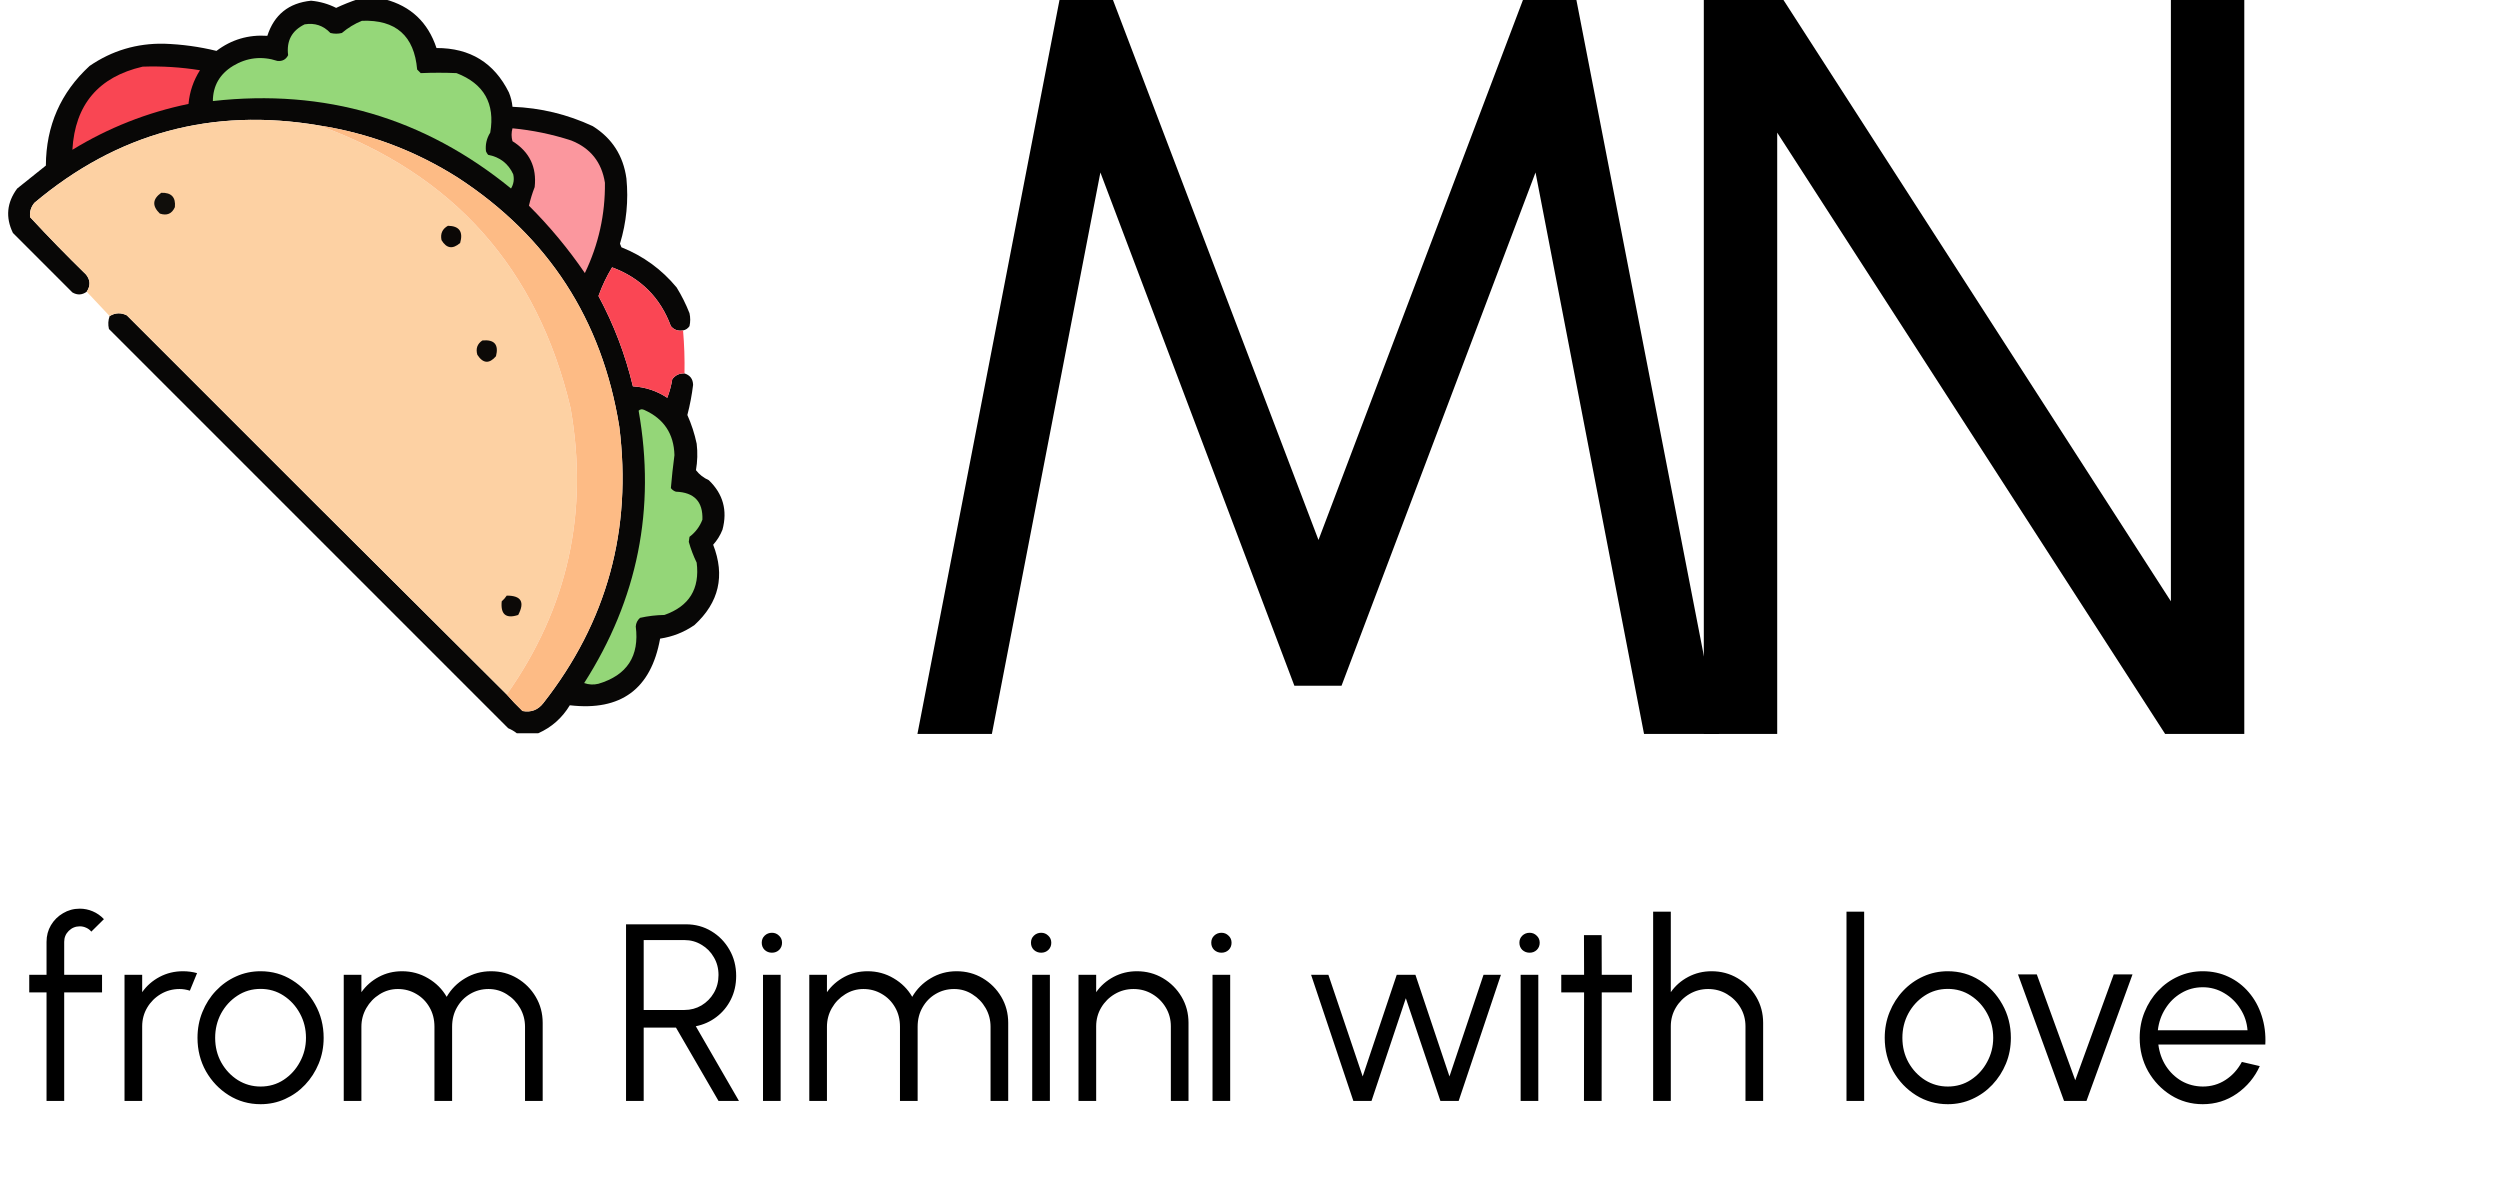 <svg width="109" height="52" viewBox="0 0 109 52" fill="none" xmlns="http://www.w3.org/2000/svg">
<g clip-path="url(#clip0_305_1109)">
<path opacity="0.975" fill-rule="evenodd" clip-rule="evenodd" d="M15.594 -0.031C15.99 -0.031 16.386 -0.031 16.781 -0.031C17.911 0.265 18.661 0.974 19.031 2.094C20.494 2.09 21.546 2.736 22.188 4.031C22.272 4.233 22.324 4.441 22.344 4.656C23.569 4.702 24.736 4.984 25.844 5.5C26.686 6.027 27.175 6.787 27.312 7.781C27.406 8.748 27.313 9.696 27.031 10.625C27.052 10.677 27.073 10.729 27.094 10.781C28.046 11.161 28.848 11.745 29.5 12.531C29.721 12.889 29.908 13.264 30.062 13.656C30.104 13.844 30.104 14.031 30.062 14.219C29.992 14.321 29.898 14.384 29.781 14.406C29.564 14.445 29.387 14.383 29.25 14.219C28.792 12.977 27.938 12.123 26.688 11.656C26.449 12.048 26.251 12.465 26.094 12.906C26.766 14.153 27.266 15.465 27.594 16.844C28.14 16.876 28.64 17.043 29.094 17.344C29.193 17.082 29.266 16.811 29.312 16.531C29.446 16.355 29.623 16.272 29.844 16.281C30.088 16.359 30.213 16.525 30.219 16.781C30.165 17.224 30.082 17.662 29.969 18.094C30.148 18.495 30.283 18.911 30.375 19.344C30.421 19.731 30.41 20.116 30.344 20.5C30.489 20.689 30.677 20.835 30.906 20.938C31.527 21.536 31.725 22.255 31.5 23.094C31.404 23.339 31.268 23.557 31.094 23.75C31.62 25.102 31.349 26.269 30.281 27.25C29.828 27.564 29.328 27.762 28.781 27.844C28.385 30.041 27.073 31.01 24.844 30.75C24.508 31.305 24.05 31.711 23.469 31.969C23.156 31.969 22.844 31.969 22.531 31.969C22.421 31.882 22.296 31.809 22.156 31.75C16.354 25.948 10.552 20.146 4.75 14.344C4.704 14.15 4.714 13.963 4.781 13.781C5.024 13.632 5.274 13.622 5.531 13.75C11.044 19.273 16.565 24.783 22.094 30.281C22.31 30.529 22.539 30.769 22.781 31C23.151 31.07 23.454 30.956 23.688 30.656C26.464 27.115 27.568 23.094 27 18.594C26.25 13.934 23.906 10.32 19.969 7.75C18.107 6.569 16.086 5.808 13.906 5.469C9.246 4.678 5.11 5.803 1.5 8.844C1.348 9.027 1.286 9.236 1.313 9.469C2.102 10.321 2.915 11.154 3.75 11.969C3.942 12.208 3.953 12.458 3.781 12.719C3.58 12.865 3.372 12.876 3.156 12.75C2.292 11.885 1.427 11.021 0.563 10.156C0.234 9.475 0.297 8.829 0.75 8.219C1.167 7.885 1.583 7.552 2 7.219C2.008 5.485 2.643 4.037 3.906 2.875C4.882 2.206 5.966 1.883 7.156 1.906C7.93 1.932 8.691 2.036 9.438 2.219C10.091 1.724 10.831 1.506 11.656 1.562C11.954 0.641 12.589 0.13 13.562 0.031C13.947 0.066 14.312 0.17 14.656 0.344C14.968 0.198 15.28 0.073 15.594 -0.031Z" fill="#030201"/>
<path fill-rule="evenodd" clip-rule="evenodd" d="M15.781 0.906C17.259 0.852 18.061 1.561 18.188 3.031C18.24 3.083 18.292 3.135 18.344 3.188C18.864 3.166 19.384 3.166 19.906 3.188C21.102 3.651 21.591 4.516 21.375 5.781C21.217 6.033 21.155 6.304 21.188 6.594C21.211 6.651 21.242 6.703 21.281 6.75C21.795 6.848 22.159 7.129 22.375 7.594C22.428 7.816 22.397 8.024 22.281 8.219C18.493 5.13 14.159 3.859 9.281 4.406C9.285 3.743 9.577 3.233 10.156 2.875C10.767 2.508 11.413 2.435 12.094 2.656C12.311 2.678 12.467 2.595 12.562 2.406C12.484 1.782 12.723 1.334 13.281 1.062C13.723 0.988 14.098 1.113 14.406 1.438C14.573 1.479 14.74 1.479 14.906 1.438C15.173 1.211 15.464 1.034 15.781 0.906Z" fill="#95D779"/>
<path fill-rule="evenodd" clip-rule="evenodd" d="M6.219 2.906C7.058 2.877 7.891 2.929 8.719 3.062C8.434 3.511 8.267 4 8.219 4.531C6.414 4.904 4.727 5.57 3.156 6.531C3.27 4.563 4.291 3.354 6.219 2.906Z" fill="#F94653"/>
<path fill-rule="evenodd" clip-rule="evenodd" d="M13.906 5.469C19.774 7.597 23.43 11.701 24.875 17.781C25.681 22.349 24.754 26.515 22.094 30.281C16.565 24.783 11.044 19.273 5.531 13.75C5.274 13.622 5.024 13.632 4.781 13.781C4.448 13.427 4.115 13.073 3.781 12.719C3.953 12.458 3.942 12.208 3.75 11.969C2.915 11.154 2.102 10.321 1.313 9.469C1.286 9.236 1.348 9.027 1.5 8.844C5.11 5.803 9.246 4.678 13.906 5.469Z" fill="#FDD1A3"/>
<path fill-rule="evenodd" clip-rule="evenodd" d="M13.906 5.469C16.086 5.808 18.107 6.569 19.969 7.75C23.906 10.32 26.25 13.934 27 18.594C27.568 23.094 26.464 27.115 23.688 30.656C23.454 30.956 23.151 31.07 22.781 31C22.539 30.769 22.31 30.529 22.094 30.281C24.754 26.515 25.681 22.349 24.875 17.781C23.43 11.701 19.774 7.597 13.906 5.469Z" fill="#FDBB85"/>
<path fill-rule="evenodd" clip-rule="evenodd" d="M22.344 5.594C23.218 5.677 24.072 5.854 24.906 6.125C25.745 6.458 26.235 7.072 26.375 7.969C26.39 9.346 26.099 10.658 25.5 11.906C24.782 10.854 23.969 9.875 23.062 8.969C23.123 8.698 23.207 8.428 23.312 8.156C23.408 7.285 23.085 6.618 22.344 6.156C22.292 5.972 22.292 5.785 22.344 5.594Z" fill="#FB979E"/>
<path fill-rule="evenodd" clip-rule="evenodd" d="M7.031 8.406C7.471 8.391 7.669 8.599 7.625 9.031C7.496 9.321 7.277 9.415 6.969 9.312C6.625 8.98 6.646 8.678 7.031 8.406Z" fill="#100E0B"/>
<path fill-rule="evenodd" clip-rule="evenodd" d="M19.531 9.844C20.026 9.852 20.203 10.102 20.062 10.594C19.737 10.876 19.466 10.835 19.25 10.469C19.192 10.189 19.286 9.98 19.531 9.844Z" fill="#0B0806"/>
<path opacity="0.996" fill-rule="evenodd" clip-rule="evenodd" d="M29.781 14.406C29.835 15.03 29.856 15.655 29.844 16.281C29.623 16.272 29.446 16.355 29.312 16.531C29.266 16.811 29.193 17.082 29.094 17.344C28.64 17.043 28.14 16.876 27.594 16.844C27.266 15.465 26.766 14.153 26.094 12.906C26.251 12.465 26.449 12.048 26.688 11.656C27.938 12.123 28.792 12.977 29.25 14.219C29.387 14.383 29.564 14.445 29.781 14.406Z" fill="#FA4654"/>
<path fill-rule="evenodd" clip-rule="evenodd" d="M21.031 14.844C21.555 14.795 21.753 15.024 21.625 15.531C21.331 15.873 21.06 15.852 20.812 15.469C20.735 15.202 20.808 14.994 21.031 14.844Z" fill="#0C0907"/>
<path fill-rule="evenodd" clip-rule="evenodd" d="M27.844 17.906C27.913 17.838 27.996 17.827 28.094 17.875C28.944 18.256 29.381 18.912 29.406 19.844C29.342 20.326 29.29 20.805 29.25 21.281C29.306 21.356 29.379 21.408 29.469 21.438C30.268 21.466 30.653 21.872 30.625 22.656C30.51 22.959 30.322 23.209 30.062 23.406C30.052 23.479 30.042 23.552 30.031 23.625C30.119 23.936 30.233 24.238 30.375 24.531C30.518 25.674 30.049 26.434 28.969 26.812C28.608 26.818 28.253 26.86 27.906 26.938C27.794 27.037 27.731 27.162 27.719 27.312C27.884 28.606 27.342 29.439 26.094 29.812C25.882 29.864 25.674 29.854 25.469 29.781C27.806 26.129 28.598 22.171 27.844 17.906Z" fill="#94D678"/>
<path fill-rule="evenodd" clip-rule="evenodd" d="M22.094 25.969C22.724 25.966 22.89 26.247 22.594 26.812C22.059 26.987 21.82 26.789 21.875 26.219C21.961 26.143 22.034 26.06 22.094 25.969Z" fill="#0C0907"/>
</g>
<path d="M40 32L46.194 0H48.526L57.486 23.543L66.4 0H68.731L74.949 32H71.68L66.949 7.52L58.491 29.897H56.434L47.977 7.52L43.246 32H40Z" fill="black"/>
<path d="M74.286 32V0H77.76L94.651 26.217V0H97.851V32H94.4L77.486 5.783V32H74.286Z" fill="black"/>
<path d="M2.799 41.065V42.5H4.449V43.27H2.799V48H2.029V43.27H1.275V42.5H2.029V41.065C2.029 40.797 2.093 40.555 2.221 40.339C2.353 40.118 2.529 39.944 2.749 39.816C2.969 39.684 3.213 39.618 3.481 39.618C3.675 39.618 3.862 39.657 4.042 39.733C4.225 39.81 4.388 39.924 4.531 40.075L3.981 40.619C3.922 40.546 3.847 40.489 3.756 40.449C3.667 40.408 3.576 40.388 3.481 40.388C3.293 40.388 3.132 40.454 2.997 40.586C2.865 40.718 2.799 40.877 2.799 41.065ZM5.429 48V42.5H6.199V43.259C6.394 42.98 6.647 42.758 6.958 42.593C7.27 42.428 7.609 42.346 7.976 42.346C8.188 42.346 8.394 42.373 8.592 42.428L8.278 43.193C8.124 43.145 7.974 43.121 7.827 43.121C7.53 43.121 7.257 43.195 7.008 43.342C6.762 43.488 6.566 43.684 6.419 43.93C6.273 44.176 6.199 44.449 6.199 44.749V48H5.429ZM11.361 48.143C10.855 48.143 10.393 48.013 9.975 47.752C9.56 47.492 9.228 47.144 8.979 46.708C8.733 46.267 8.611 45.782 8.611 45.25C8.611 44.847 8.682 44.471 8.825 44.123C8.968 43.77 9.164 43.462 9.414 43.199C9.667 42.931 9.96 42.722 10.294 42.572C10.627 42.421 10.983 42.346 11.361 42.346C11.867 42.346 12.327 42.476 12.741 42.736C13.159 42.997 13.491 43.347 13.737 43.787C13.986 44.227 14.111 44.715 14.111 45.25C14.111 45.65 14.039 46.024 13.896 46.372C13.753 46.72 13.555 47.028 13.302 47.296C13.053 47.56 12.761 47.767 12.428 47.917C12.098 48.068 11.742 48.143 11.361 48.143ZM11.361 47.373C11.735 47.373 12.07 47.276 12.367 47.081C12.668 46.883 12.904 46.623 13.077 46.3C13.253 45.978 13.341 45.628 13.341 45.25C13.341 44.865 13.253 44.511 13.077 44.188C12.901 43.862 12.662 43.602 12.362 43.407C12.065 43.213 11.731 43.116 11.361 43.116C10.987 43.116 10.649 43.215 10.349 43.413C10.052 43.607 9.815 43.866 9.639 44.188C9.467 44.511 9.381 44.865 9.381 45.25C9.381 45.646 9.47 46.005 9.65 46.328C9.83 46.647 10.07 46.902 10.371 47.093C10.671 47.279 11.001 47.373 11.361 47.373ZM14.987 48V42.5H15.757V43.259C15.955 42.98 16.208 42.758 16.516 42.593C16.824 42.428 17.162 42.346 17.528 42.346C17.942 42.346 18.322 42.449 18.667 42.654C19.011 42.856 19.281 43.125 19.475 43.462C19.669 43.125 19.937 42.856 20.278 42.654C20.619 42.449 20.997 42.346 21.411 42.346C21.826 42.346 22.203 42.447 22.544 42.648C22.885 42.85 23.157 43.121 23.358 43.462C23.56 43.803 23.661 44.181 23.661 44.596V48H22.891V44.766C22.891 44.473 22.819 44.201 22.676 43.952C22.533 43.703 22.341 43.503 22.099 43.352C21.86 43.199 21.595 43.121 21.301 43.121C21.008 43.121 20.74 43.193 20.498 43.336C20.26 43.475 20.069 43.67 19.926 43.919C19.783 44.165 19.712 44.447 19.712 44.766V48H18.942V44.766C18.942 44.447 18.87 44.165 18.727 43.919C18.584 43.67 18.392 43.475 18.15 43.336C17.908 43.193 17.64 43.121 17.347 43.121C17.057 43.121 16.791 43.199 16.549 43.352C16.307 43.503 16.115 43.703 15.972 43.952C15.829 44.201 15.757 44.473 15.757 44.766V48H14.987ZM27.295 48V40.3H29.908C30.318 40.3 30.689 40.401 31.019 40.602C31.349 40.8 31.611 41.07 31.805 41.411C32 41.748 32.097 42.128 32.097 42.55C32.097 42.927 32.02 43.27 31.866 43.578C31.712 43.886 31.501 44.141 31.233 44.343C30.969 44.544 30.67 44.678 30.337 44.744L32.218 48H31.327L29.473 44.804H28.065V48H27.295ZM28.065 44.035H29.842C30.113 44.035 30.36 43.968 30.584 43.837C30.811 43.701 30.991 43.519 31.123 43.292C31.259 43.061 31.327 42.801 31.327 42.511C31.327 42.221 31.259 41.963 31.123 41.736C30.991 41.505 30.811 41.323 30.584 41.191C30.36 41.055 30.113 40.987 29.842 40.987H28.065V44.035ZM33.267 42.5H34.036V48H33.267V42.5ZM33.657 41.538C33.532 41.538 33.426 41.497 33.338 41.416C33.254 41.332 33.212 41.228 33.212 41.103C33.212 40.978 33.254 40.876 33.338 40.795C33.426 40.711 33.532 40.669 33.657 40.669C33.778 40.669 33.881 40.711 33.965 40.795C34.053 40.876 34.097 40.978 34.097 41.103C34.097 41.228 34.055 41.332 33.971 41.416C33.886 41.497 33.782 41.538 33.657 41.538ZM35.285 48V42.5H36.055V43.259C36.253 42.98 36.506 42.758 36.814 42.593C37.122 42.428 37.459 42.346 37.826 42.346C38.24 42.346 38.62 42.449 38.964 42.654C39.309 42.856 39.578 43.125 39.773 43.462C39.967 43.125 40.235 42.856 40.576 42.654C40.917 42.449 41.294 42.346 41.709 42.346C42.123 42.346 42.501 42.447 42.842 42.648C43.183 42.85 43.454 43.121 43.656 43.462C43.857 43.803 43.958 44.181 43.958 44.596V48H43.188V44.766C43.188 44.473 43.117 44.201 42.974 43.952C42.831 43.703 42.638 43.503 42.396 43.352C42.158 43.199 41.892 43.121 41.599 43.121C41.305 43.121 41.038 43.193 40.796 43.336C40.557 43.475 40.367 43.67 40.224 43.919C40.081 44.165 40.009 44.447 40.009 44.766V48H39.239V44.766C39.239 44.447 39.168 44.165 39.025 43.919C38.882 43.67 38.689 43.475 38.447 43.336C38.205 43.193 37.938 43.121 37.644 43.121C37.355 43.121 37.089 43.199 36.847 43.352C36.605 43.503 36.412 43.703 36.269 43.952C36.126 44.201 36.055 44.473 36.055 44.766V48H35.285ZM45.005 42.5H45.775V48H45.005V42.5ZM45.396 41.538C45.271 41.538 45.165 41.497 45.077 41.416C44.992 41.332 44.95 41.228 44.95 41.103C44.95 40.978 44.992 40.876 45.077 40.795C45.165 40.711 45.271 40.669 45.396 40.669C45.517 40.669 45.619 40.711 45.704 40.795C45.792 40.876 45.836 40.978 45.836 41.103C45.836 41.228 45.794 41.332 45.709 41.416C45.625 41.497 45.52 41.538 45.396 41.538ZM51.819 44.596V48H51.049V44.749C51.049 44.449 50.976 44.176 50.829 43.93C50.683 43.684 50.487 43.488 50.241 43.342C49.995 43.195 49.722 43.121 49.421 43.121C49.124 43.121 48.851 43.195 48.602 43.342C48.356 43.488 48.16 43.684 48.013 43.93C47.867 44.176 47.793 44.449 47.793 44.749V48H47.023V42.5H47.793V43.259C47.988 42.98 48.241 42.758 48.552 42.593C48.864 42.428 49.203 42.346 49.57 42.346C49.984 42.346 50.362 42.447 50.703 42.648C51.044 42.85 51.315 43.121 51.517 43.462C51.719 43.803 51.819 44.181 51.819 44.596ZM52.866 42.5H53.636V48H52.866V42.5ZM53.256 41.538C53.132 41.538 53.025 41.497 52.937 41.416C52.853 41.332 52.811 41.228 52.811 41.103C52.811 40.978 52.853 40.876 52.937 40.795C53.025 40.711 53.132 40.669 53.256 40.669C53.377 40.669 53.48 40.711 53.564 40.795C53.652 40.876 53.696 40.978 53.696 41.103C53.696 41.228 53.654 41.332 53.57 41.416C53.486 41.497 53.381 41.538 53.256 41.538ZM59.798 48H59.006L57.163 42.5H57.917L59.413 46.933L60.898 42.5H61.712L63.197 46.933L64.682 42.5H65.441L63.598 48H62.801L61.294 43.523L59.798 48ZM66.3 42.5H67.07V48H66.3V42.5ZM66.691 41.538C66.566 41.538 66.46 41.497 66.372 41.416C66.288 41.332 66.246 41.228 66.246 41.103C66.246 40.978 66.288 40.876 66.372 40.795C66.46 40.711 66.566 40.669 66.691 40.669C66.812 40.669 66.915 40.711 66.999 40.795C67.087 40.876 67.131 40.978 67.131 41.103C67.131 41.228 67.089 41.332 67.004 41.416C66.92 41.497 66.816 41.538 66.691 41.538ZM71.151 43.27H69.836L69.831 48H69.061L69.066 43.27H68.071V42.5H69.066L69.061 40.773H69.831L69.836 42.5H71.151V43.27ZM76.873 44.596V48H76.103V44.749C76.103 44.449 76.03 44.176 75.883 43.93C75.737 43.684 75.54 43.488 75.295 43.342C75.049 43.195 74.776 43.121 74.475 43.121C74.178 43.121 73.905 43.195 73.656 43.342C73.41 43.488 73.214 43.684 73.067 43.93C72.921 44.176 72.847 44.449 72.847 44.749V48H72.077V39.75H72.847V43.259C73.041 42.98 73.294 42.758 73.606 42.593C73.918 42.428 74.257 42.346 74.624 42.346C75.038 42.346 75.416 42.447 75.757 42.648C76.098 42.85 76.369 43.121 76.571 43.462C76.772 43.803 76.873 44.181 76.873 44.596ZM80.507 48V39.75H81.277V48H80.507ZM84.924 48.143C84.418 48.143 83.956 48.013 83.538 47.752C83.124 47.492 82.792 47.144 82.543 46.708C82.297 46.267 82.174 45.782 82.174 45.25C82.174 44.847 82.246 44.471 82.388 44.123C82.531 43.77 82.728 43.462 82.977 43.199C83.23 42.931 83.523 42.722 83.857 42.572C84.191 42.421 84.546 42.346 84.924 42.346C85.43 42.346 85.89 42.476 86.305 42.736C86.722 42.997 87.054 43.347 87.3 43.787C87.549 44.227 87.674 44.715 87.674 45.25C87.674 45.65 87.603 46.024 87.46 46.372C87.317 46.72 87.118 47.028 86.865 47.296C86.616 47.56 86.325 47.767 85.991 47.917C85.661 48.068 85.305 48.143 84.924 48.143ZM84.924 47.373C85.298 47.373 85.633 47.276 85.93 47.081C86.231 46.883 86.468 46.623 86.64 46.3C86.816 45.978 86.904 45.628 86.904 45.25C86.904 44.865 86.816 44.511 86.64 44.188C86.464 43.862 86.226 43.602 85.925 43.407C85.628 43.213 85.294 43.116 84.924 43.116C84.55 43.116 84.213 43.215 83.912 43.413C83.615 43.607 83.379 43.866 83.203 44.188C83.03 44.511 82.944 44.865 82.944 45.25C82.944 45.646 83.034 46.005 83.213 46.328C83.393 46.647 83.633 46.902 83.934 47.093C84.235 47.279 84.565 47.373 84.924 47.373ZM90.971 48H89.992L87.984 42.483H88.804L90.481 47.098L92.159 42.483H92.978L90.971 48ZM96.04 48.143C95.534 48.143 95.072 48.013 94.654 47.752C94.239 47.492 93.907 47.144 93.658 46.708C93.412 46.267 93.29 45.782 93.29 45.25C93.29 44.847 93.361 44.471 93.504 44.123C93.647 43.77 93.843 43.462 94.093 43.199C94.346 42.931 94.639 42.722 94.973 42.572C95.306 42.421 95.662 42.346 96.04 42.346C96.447 42.346 96.821 42.427 97.162 42.588C97.506 42.749 97.801 42.975 98.047 43.264C98.296 43.554 98.483 43.893 98.608 44.282C98.736 44.671 98.79 45.09 98.768 45.541H94.104C94.148 45.89 94.258 46.202 94.434 46.477C94.613 46.752 94.841 46.97 95.116 47.131C95.394 47.289 95.702 47.369 96.04 47.373C96.406 47.373 96.736 47.278 97.03 47.087C97.327 46.896 97.565 46.634 97.745 46.3L98.526 46.482C98.306 46.97 97.974 47.369 97.53 47.681C97.086 47.989 96.59 48.143 96.04 48.143ZM94.082 44.92H97.992C97.966 44.579 97.862 44.267 97.679 43.985C97.499 43.699 97.266 43.472 96.98 43.303C96.694 43.131 96.381 43.044 96.04 43.044C95.699 43.044 95.387 43.129 95.105 43.297C94.822 43.462 94.591 43.688 94.412 43.974C94.232 44.256 94.122 44.572 94.082 44.92Z" fill="black"/>
<defs>
<clipPath id="clip0_305_1109">
<rect width="32" height="32" fill="white"/>
</clipPath>
</defs>
</svg>
